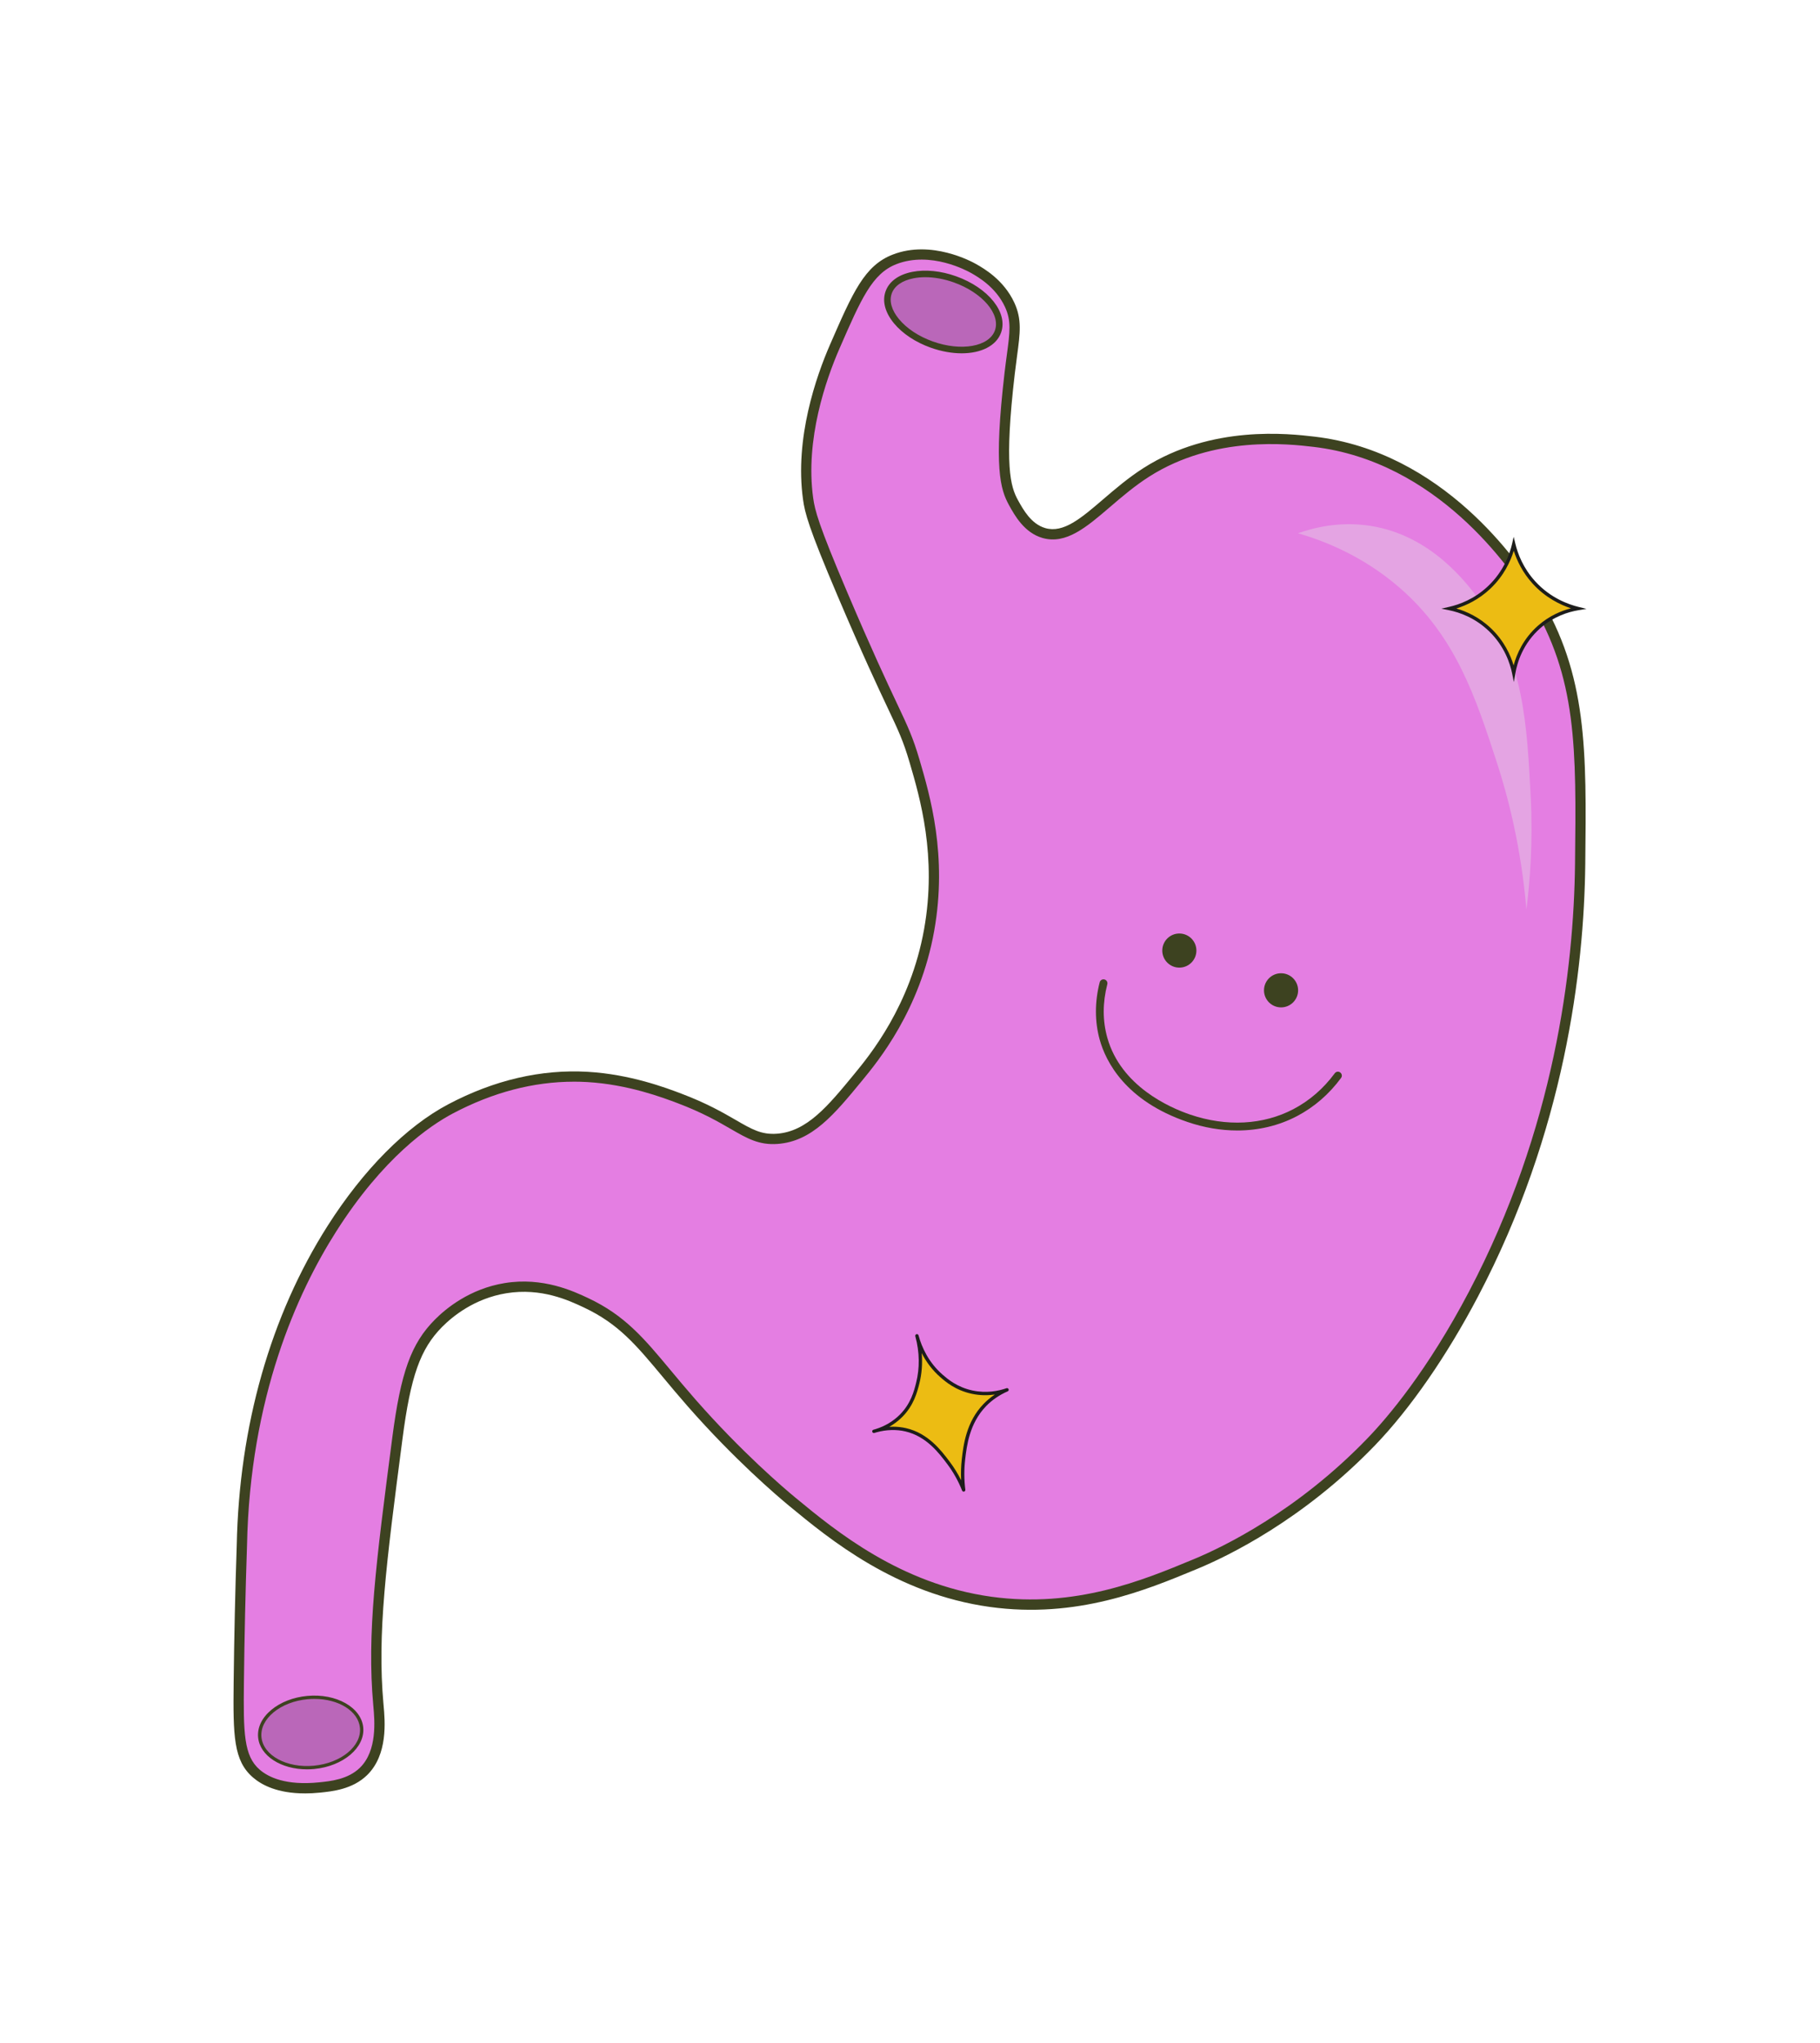 <?xml version="1.0" encoding="UTF-8"?>
<svg id="Camada_1" data-name="Camada 1" xmlns="http://www.w3.org/2000/svg" viewBox="0 0 1084.14 1216.7">
  <defs>
    <style>
      .cls-1 {
        fill: #ecbc13;
      }

      .cls-2 {
        fill: #e4a4e3;
      }

      .cls-3 {
        fill: #e47ee2;
      }

      .cls-4 {
        fill: #ba67b9;
      }

      .cls-5 {
        fill: #1d1d1b;
      }

      .cls-6 {
        fill: #3d4220;
      }
    </style>
  </defs>
  <g>
    <g>
      <path class="cls-3" d="m142.23,1002.03c.36-31.56,1.08-59.09,1.84-81.58.89-44.11,9.05-118.54,53.61-188.61,31.69-49.84,62.43-67.01,70.77-71.42,9.96-5.26,41.09-21.32,81.53-18.98,24.32,1.41,44.94,9.06,54.88,12.82,34.44,13.05,40.21,25.36,58.16,24.04,19.23-1.42,32.04-16.99,48.26-36.71,10.3-12.52,34.06-42.03,42.2-87.65,7.72-43.27-2.08-78.08-8.67-100.54-7.29-24.84-11.18-24.73-43.04-99.68-17.7-41.63-19.37-49.33-20.39-56.64-5.22-37.4,9.29-75.55,15.86-90.62,13.35-30.62,20.02-45.94,35.69-52,21.85-8.46,45.01,4.31,47.08,5.49,4.33,2.47,15.56,8.87,21.45,21.59,5.2,11.23,2.43,19.9,0,40.78-6.45,55.49-2.58,68.24,2.27,77.03,3.34,6.05,8.47,15.34,18.12,18.12,18.85,5.43,35.13-19.71,61.17-36.25,39.61-25.16,85.09-19.83,99.68-18.12,78.84,9.24,124.09,80.85,131.4,92.88,28.44,46.84,27.96,89.86,27.19,158.58-.55,48.79-7.71,149.85-63.43,256-27.96,53.27-54.08,81.01-61.17,88.35-45.89,47.53-93.39,68-104.21,72.49-30.15,12.52-70.97,29.75-122.34,22.65-55.47-7.67-94.42-40.02-118.16-59.62-12.64-10.44-35.78-31.29-59.99-58.88-25.6-29.17-35.71-46.84-62.86-59.61-9.64-4.54-26.56-12.22-47.98-8.72-21,3.43-34.77,15.71-39.94,20.92-14.16,14.29-19.74,32.08-24.48,68.5-10.16,78.01-15.07,117-11.33,158.58.78,8.71,2.91,28.38-8.86,39.85-7.89,7.7-19.08,8.83-26.13,9.55-4.99.51-25.2,2.56-37.73-8.3-10.59-9.18-10.78-23.45-10.43-54.31Z"/>
      <path class="cls-6" d="m181.58,1068.17c-16.22,0-25.66-4.96-30.92-9.51-11.53-9.99-11.85-24.59-11.48-56.66.31-27.17.93-54.64,1.84-81.65,1.43-70.99,20.13-136.75,54.09-190.15,21.31-33.5,46.85-59.24,71.92-72.48,27.34-14.44,55.32-20.94,83.13-19.33,25.3,1.47,46.66,9.56,55.78,13.02,15.18,5.75,24.74,11.28,32.43,15.73,9.48,5.49,15.2,8.79,24.43,8.12,17.93-1.32,30.37-16.45,46.12-35.6,9.14-11.11,33.41-40.62,41.55-86.24,7.75-43.45-2.48-78.31-8.59-99.14-3.79-12.91-6.54-18.75-13.2-32.85-5.85-12.41-14.7-31.15-29.73-66.5-17.44-41.02-19.48-49.37-20.6-57.41-5.09-36.49,7.89-73.47,16.08-92.26,13.67-31.36,20.53-47.11,37.39-53.64,22.99-8.91,47.03,4.17,49.69,5.69,4.49,2.56,16.41,9.35,22.71,22.97,4.57,9.87,3.47,18.06,1.64,31.63-.43,3.21-.91,6.77-1.38,10.78-6.36,54.69-2.55,67.13,1.9,75.19,3.13,5.67,7.86,14.23,16.29,16.66,10.84,3.12,21.32-5.87,34.6-17.26,7.04-6.03,15.01-12.87,24.08-18.63,40.53-25.75,86.56-20.35,101.68-18.58,76.29,8.94,121.59,74.46,133.66,94.33,28.9,47.59,28.39,92.39,27.63,160.21-.71,63.34-12.36,159.42-63.78,257.39-18.68,35.58-40.58,67.21-61.68,89.06-42.91,44.45-87.89,65.99-105.24,73.2l-.91.38c-30.11,12.5-71.34,29.62-123.02,22.48-56.04-7.75-95.66-40.45-119.33-59.99l-.37-.3c-7.12-5.88-32.53-27.53-60.34-59.22-5.62-6.41-10.59-12.36-14.96-17.62-15.84-19-26.3-31.56-46.9-41.25-8.83-4.15-25.27-11.88-46.18-8.47-19.08,3.11-32.15,13.9-38.25,20.06-13.01,13.13-18.75,29.35-23.62,66.74-9.74,74.74-15.1,115.91-11.31,157.91l.06.67c.87,9.56,2.68,29.44-9.83,41.65-8.66,8.44-20.74,9.67-27.95,10.4-3.26.33-6.3.48-9.13.48Zm160.29-423.9c-24.07,0-48.25,6.33-71.99,18.86-13.99,7.38-41.63,26.34-69.61,70.35-23.26,36.58-51.36,98.71-53.13,187.03-.91,27.01-1.53,54.43-1.84,81.55h0c-.34,30.1-.1,43.75,9.37,51.96,5.26,4.56,15.68,9.58,35.42,7.57,6.84-.69,17.17-1.74,24.3-8.69,10.43-10.17,8.79-28.1,8.01-36.71l-.06-.68c-3.84-42.68,1.55-84.08,11.34-159.25,5.07-38.94,11.23-56.01,25.34-70.25,6.62-6.68,20.83-18.4,41.62-21.79,22.79-3.72,41.02,4.85,49.77,8.97,21.83,10.27,33.23,23.94,49,42.87,4.35,5.22,9.29,11.15,14.86,17.5,27.51,31.34,52.6,52.73,59.64,58.54l.37.3c23.17,19.13,61.94,51.14,116.27,58.64,50.02,6.91,90.37-9.84,119.83-22.07l.91-.38c17-7.06,61.08-28.17,103.18-71.79,11.99-12.42,35.81-40.31,60.66-87.65,50.86-96.89,62.38-191.94,63.08-254.61.78-69.14,1.25-110.87-26.74-156.96-11.7-19.27-55.6-82.82-129.14-91.43-14.59-1.71-58.99-6.91-97.68,17.67-8.7,5.53-16.5,12.21-23.38,18.11-14.1,12.09-26.28,22.53-40.28,18.49-10.87-3.13-16.56-13.43-19.96-19.59-5.13-9.3-9.2-22.33-2.63-78.86.47-4.05.96-7.65,1.39-10.89,1.79-13.31,2.69-20-1.13-28.25-5.48-11.84-16.16-17.93-20.19-20.22-2.41-1.37-24.1-13.18-44.45-5.3-14.48,5.61-21,20.57-33.99,50.37-7.93,18.21-20.52,53.98-15.63,88.97,1.02,7.33,3.07,15.63,20.18,55.86,14.98,35.24,23.8,53.92,29.63,66.28,6.6,13.98,9.61,20.36,13.53,33.73,6.26,21.35,16.75,57.07,8.74,101.94-8.42,47.2-33.43,77.61-42.85,89.06-16.68,20.28-29.85,36.3-50.39,37.82-11.08.82-18.17-3.27-27.94-8.92-7.49-4.33-16.82-9.73-31.53-15.3-8.86-3.36-29.61-11.22-53.97-12.63-2.64-.15-5.29-.23-7.93-.23Z"/>
    </g>
    <g>
      <path class="cls-2" d="m773.19,317.61c9.23-3.27,24.65-7.23,42.89-4.44,36.52,5.59,57.68,34.14,65.82,45.11,25.72,34.71,27.69,73,29.89,115.94,1.44,28.01-.48,51.33-2.53,67.47-3.2-37.52-11.04-67.45-17.75-88-12.53-38.4-24.32-74.53-57.68-103.54-22.1-19.21-45.44-28.14-60.64-32.54Z"/>
      <circle class="cls-6" cx="702.51" cy="566.17" r="10.16"/>
      <circle class="cls-6" cx="763.1" cy="589.85" r="10.16"/>
      <path class="cls-6" d="m736.97,673.33c-9.69,0-19.67-1.68-29.61-5.07-37.11-12.65-48.69-36.12-52.28-48.98-3-10.75-3.01-22.59-.01-34.22.32-1.25,1.61-2.01,2.85-1.68,1.25.32,2,1.6,1.68,2.85-2.83,10.99-2.84,21.69-.01,31.79,8.09,28.94,37.16,41.68,49.28,45.81,21.71,7.4,43.59,6.25,61.63-3.24,9.6-5.05,17.88-12.23,24.59-21.32.77-1.04,2.23-1.26,3.27-.49,1.04.77,1.26,2.23.49,3.27-7.14,9.67-15.95,17.3-26.18,22.69-10.87,5.72-23.03,8.6-35.71,8.6Z"/>
      <g>
        <path class="cls-1" d="m901.71,400.75c-.88-4.28-3.82-15.79-14.15-25.67-9.4-8.99-19.77-11.72-24.13-12.61,4.54-1.03,14.42-3.92,23.54-12.47,10.48-9.84,13.73-21.33,14.75-25.81,1.13,4.68,4.07,14.05,12.11,22.85,9.87,10.8,21.53,14.3,26.17,15.43-4.34.73-14.01,2.97-23.01,10.83-11.81,10.32-14.58,23.44-15.27,27.45Z"/>
        <path class="cls-5" d="m901.79,406.26l-1.08-5.3c-1.13-5.52-4.43-16.12-13.86-25.14-8.26-7.9-17.41-11.08-23.63-12.35l-4.64-.95,4.62-1.05c6.04-1.37,14.95-4.6,23.06-12.22,9.62-9.03,13.18-19.72,14.45-25.29l.96-4.24,1.02,4.22c1.41,5.84,4.62,14.46,11.88,22.4,9.08,9.94,19.97,13.74,25.66,15.13l4.82,1.18-4.9.82c-5.86.98-14.53,3.62-22.51,10.59-10.56,9.23-13.89,20.79-14.94,26.86l-.92,5.33Zm-34.27-43.83c6.09,1.76,13.72,5.2,20.74,11.91,7.78,7.44,11.56,15.92,13.38,21.98,1.78-6.65,5.77-16.01,14.67-23.79,6.66-5.82,13.76-8.75,19.47-10.21-6.24-2.06-15.09-6.25-22.72-14.6-6.16-6.74-9.51-13.96-11.34-19.68-1.89,6.14-5.86,15-14.07,22.7-6.85,6.43-14.24,9.86-20.14,11.69Z"/>
      </g>
      <g>
        <path class="cls-1" d="m574.03,887.44c-1.59-4.01-4.35-9.91-9.08-16.18-5.09-6.75-12.57-16.67-25.44-19.66-3.41-.79-10.16-1.79-18.96.92,3.54-.95,10.25-3.29,16.19-9.25,6.74-6.77,8.66-14.37,9.94-19.43,3.02-11.92,1.15-22.26-.49-28.22,1.32,4.93,4.94,15.51,14.83,24.06,2.99,2.59,8.81,7.5,18.04,9.48,9.53,2.05,17.35-.17,20.81-1.39-3.82,1.66-8.7,4.4-13.18,9.02-10.23,10.53-11.79,24.02-12.76,32.37-.56,4.81-.81,11.02.1,18.27Z"/>
        <path class="cls-5" d="m574.03,888.43c-.4,0-.77-.24-.93-.63-2.26-5.71-5.27-11.07-8.95-15.94-4.92-6.52-12.36-16.38-24.87-19.29-5.36-1.25-11.24-1.07-17.08.51-.46.14-.93.28-1.4.41-.53.15-1.07-.17-1.22-.69-.15-.52.15-1.07.67-1.23.47-.14.93-.28,1.4-.4,5.51-1.71,10.46-4.67,14.38-8.6,6.55-6.58,8.44-14.03,9.68-18.97,2.21-8.75,2.08-18.2-.39-27.37-.03-.12-.06-.23-.09-.35-.14-.53.17-1.07.7-1.22.52-.15,1.08.17,1.22.7.03.12.06.23.1.35,1.8,6.53,5.76,15.73,14.42,23.22,2.73,2.37,8.42,7.29,17.6,9.26,8.44,1.81,15.68.26,20.27-1.35.51-.18,1.06.08,1.26.58.2.5-.04,1.06-.53,1.28-4.96,2.16-9.29,5.12-12.86,8.8-9.99,10.29-11.55,23.75-12.48,31.79-.69,5.94-.66,12,.1,18.03.06.5-.26.96-.74,1.09-.08.02-.16.03-.25.03Zm-42.05-38.67c2.66,0,5.26.29,7.76.87,13.22,3.07,20.91,13.27,26,20.03,2.59,3.43,4.86,7.11,6.78,10.97-.2-4.21-.07-8.42.41-12.57.96-8.29,2.57-22.17,13.03-32.94,2-2.06,4.22-3.9,6.64-5.52-3.98.58-8.67.65-13.77-.45-9.67-2.08-15.62-7.23-18.48-9.7-5.26-4.55-8.86-9.7-11.31-14.55.54,6.19.07,12.34-1.41,18.2-1.3,5.14-3.27,12.92-10.2,19.88-2.27,2.27-4.86,4.24-7.69,5.85.75-.05,1.49-.07,2.23-.07Z"/>
      </g>
    </g>
  </g>
  <g>
    <path class="cls-4" d="m594.49,197.45c-3.83,10.72-21.52,14.2-39.51,7.77-17.99-6.43-29.46-20.34-25.62-31.06,3.83-10.72,21.52-14.2,39.51-7.77,17.99,6.43,29.46,20.34,25.62,31.06Z"/>
    <path class="cls-6" d="m572.83,210.44c-5.75,0-12.08-1.1-18.5-3.39-9.03-3.23-16.78-8.38-21.84-14.52-5.29-6.42-7.06-13.18-4.96-19.03,2.09-5.86,7.74-9.97,15.9-11.57,7.8-1.54,17.07-.6,26.09,2.62,19.29,6.9,31.06,21.63,26.8,33.55h0c-2.84,7.95-11.99,12.34-23.49,12.34Zm-21.65-45.34c-2.44,0-4.79.21-7,.65-6.76,1.33-11.37,4.55-12.99,9.06-1.61,4.51-.09,9.93,4.3,15.24,4.62,5.6,11.78,10.33,20.15,13.33,16.95,6.06,33.55,3.1,37.02-6.59h0c3.46-9.7-7.5-22.51-24.45-28.57-5.77-2.06-11.62-3.12-17.03-3.12Z"/>
  </g>
  <g>
    <path class="cls-4" d="m215.39,1029.02c1.08,11.48-11.62,22.06-28.36,23.64-16.75,1.58-31.2-6.45-32.28-17.93-1.08-11.48,11.62-22.06,28.36-23.64,16.75-1.58,31.2,6.45,32.28,17.93Z"/>
    <path class="cls-6" d="m182.88,1053.85c-15.41,0-28.08-8.02-29.12-19.02-.56-5.89,2.23-11.71,7.85-16.39,5.51-4.59,13.11-7.55,21.41-8.33,17.25-1.62,32.23,6.82,33.36,18.82h0c1.13,12.01-12,23.09-29.26,24.72-1.43.13-2.85.2-4.24.2Zm4.41-41.96c-1.34,0-2.71.06-4.09.19-7.9.74-15.12,3.54-20.32,7.88-5.1,4.25-7.63,9.46-7.14,14.68,1.03,10.92,15.01,18.56,31.2,17.04,16.17-1.52,28.5-11.64,27.47-22.56-.94-9.98-12.73-17.23-27.11-17.23Z"/>
  </g>
</svg>